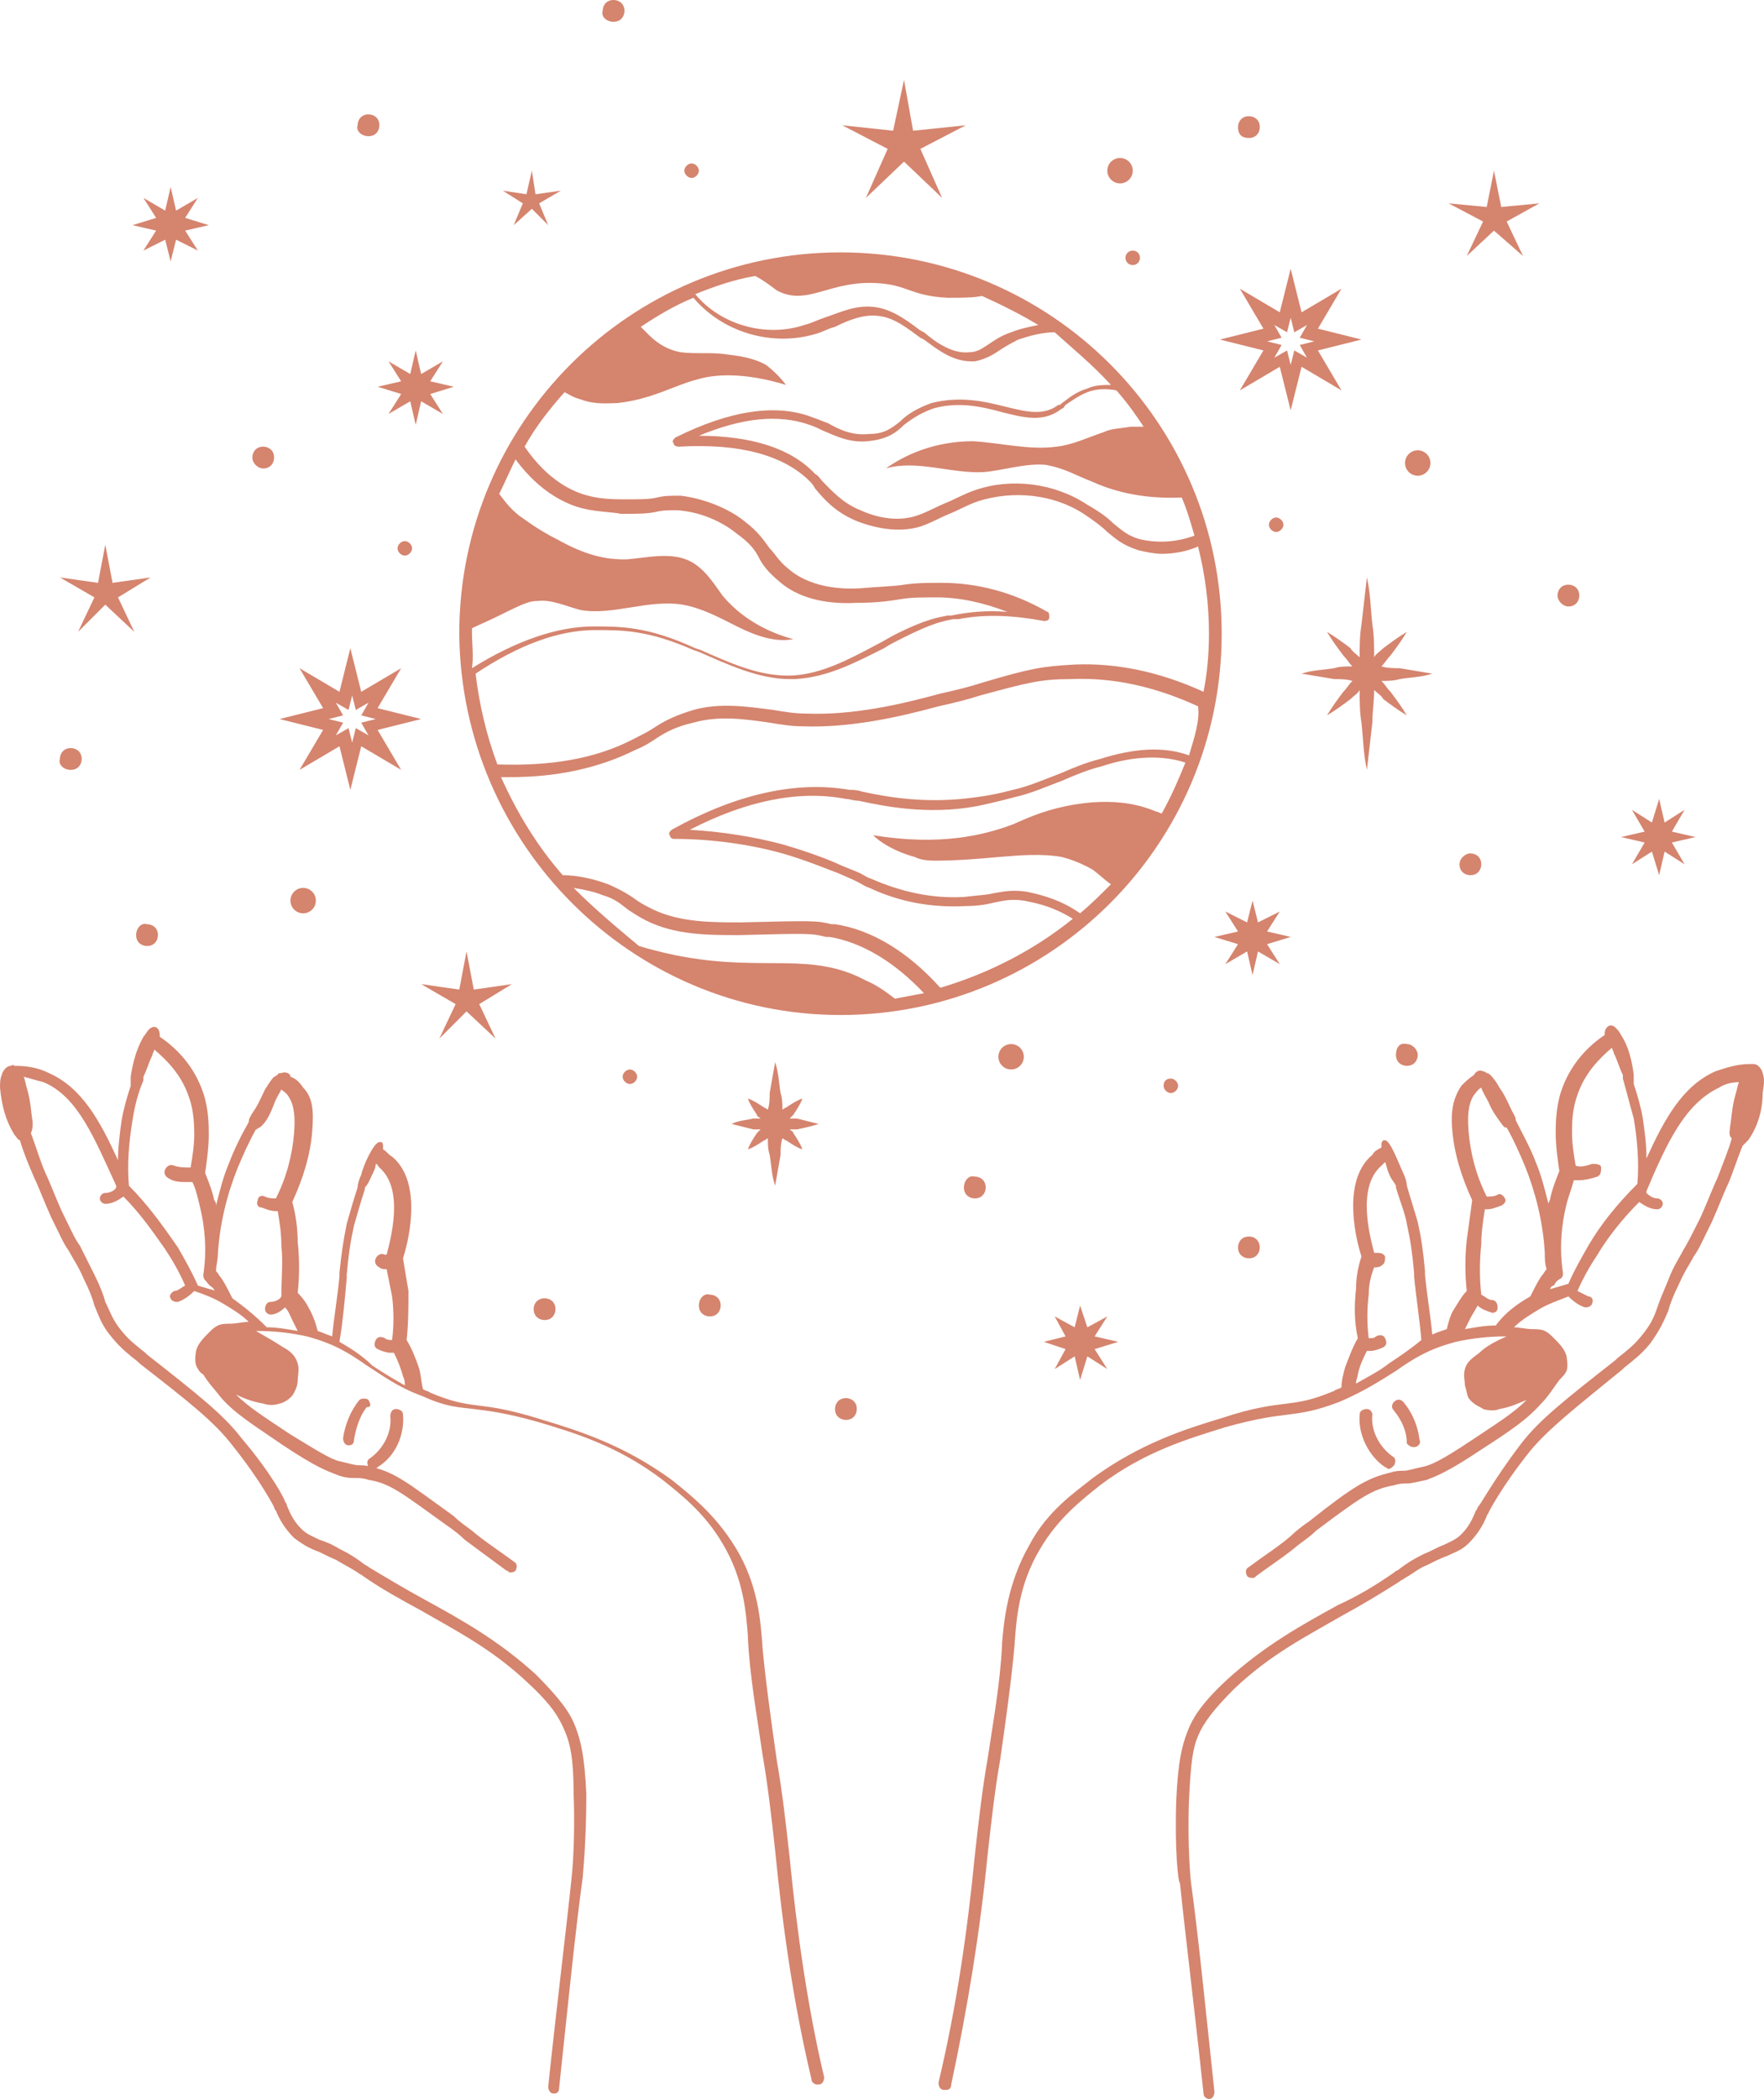 <svg width="195" height="232" viewBox="0 0 195 232" fill="none" xmlns="http://www.w3.org/2000/svg">
<path d="M194.85 118.595C194.85 118.395 194.448 117.592 193.846 117.592C193.646 117.592 193.445 117.592 193.445 117.592C192.04 117.592 190.836 117.993 189.632 118.395C186.02 120 184.013 123.612 182.007 128.027C182.007 126.421 181.806 125.017 181.605 123.612C181.405 122.408 181.003 121.003 180.602 119.799C180.602 119.799 180.602 119.799 180.602 119.599C180.602 119.398 180.602 118.997 180.602 118.796C180.401 117.191 180 115.585 179.197 114.381C178.997 113.98 178.796 113.779 178.595 113.578C177.993 112.976 177.391 113.578 177.391 114.18V114.381C175.585 115.585 173.579 117.592 172.575 120.602C171.973 122.408 171.973 124.415 171.973 125.217C171.973 126.622 172.174 128.027 172.375 129.431C171.973 130.435 171.572 131.438 171.371 132.441C171.371 132.642 171.171 132.843 171.171 133.043C170.769 131.438 170.368 129.833 169.766 128.428C169.164 126.823 168.361 125.418 167.559 123.813C167.559 123.411 167.358 123.211 167.157 122.809C166.756 122.007 166.355 121.003 165.753 120.201C165.552 119.799 165.151 119.197 164.749 118.796C164.749 118.796 164.548 118.595 164.348 118.595C164.147 118.395 163.947 118.395 163.947 118.395C163.545 118.194 163.144 118.395 162.943 118.796C162.341 119.197 161.94 119.599 161.538 120C160.736 121.204 160.334 122.609 160.535 124.816C160.736 127.425 161.538 130.033 162.742 132.642C162.542 134.047 162.341 135.652 162.14 137.057C161.94 138.863 161.94 140.869 162.14 142.675C161.538 143.277 161.137 144.08 160.736 144.682C160.334 145.284 160.134 146.087 159.933 146.89C159.331 147.09 158.729 147.291 158.328 147.492C158.127 145.284 157.726 143.077 157.525 140.869V140.468C157.324 138.261 157.124 136.856 156.722 135.05C156.321 133.645 155.92 132.441 155.518 131.037C155.518 130.635 155.318 130.033 155.117 129.632C154.716 128.829 153.712 126.02 153.11 126.02C152.91 126.02 152.91 126.02 152.91 126.02C152.709 126.221 152.709 126.421 152.709 126.421C152.709 126.622 152.709 126.622 152.709 126.823C152.308 127.023 151.906 127.224 151.706 127.625C148.094 130.635 150.1 137.659 150.502 138.863C150.1 140.067 149.9 141.271 149.9 142.475C149.699 144.281 149.699 146.087 150.1 147.893C149.498 148.896 149.097 150.1 148.696 151.104C148.495 151.906 148.294 152.508 148.294 153.311C148.094 153.512 147.692 153.512 147.492 153.712C145.084 154.716 143.88 154.916 142.274 155.117C140.669 155.318 138.662 155.518 135.05 156.722C131.037 157.926 126.02 159.532 120.803 163.344C118.796 164.95 115.786 166.956 113.779 170.769C111.371 174.983 110.97 179.197 110.769 181.605V181.806C110.569 186.02 109.766 190.435 109.164 194.448C108.562 197.859 108.161 201.471 107.759 205.083C106.957 213.311 105.753 221.739 103.746 230.167C103.746 230.568 103.946 230.97 104.348 230.97C104.348 230.97 104.348 230.97 104.549 230.97C104.95 230.97 105.15 230.769 105.15 230.368C106.957 221.94 108.361 213.311 109.164 205.083C109.565 201.471 109.967 197.859 110.569 194.448C111.171 190.234 111.773 186.02 112.174 181.605V181.405C112.375 178.997 112.575 175.184 114.983 171.17C116.99 167.759 119.599 165.752 121.605 164.147C126.622 160.334 131.639 158.93 135.452 157.726C139.064 156.722 140.87 156.522 142.475 156.321C144.08 156.12 145.485 155.92 148.094 154.916C150.903 153.712 152.709 152.508 154.314 151.505C156.321 150.1 157.926 149.097 160.936 148.294C162.743 147.893 164.548 147.692 166.555 147.692C165.151 148.294 164.147 148.896 163.545 149.498C162.742 150.1 162.14 150.502 161.94 151.304C161.739 151.906 161.94 152.709 161.94 153.11C162.14 153.712 162.14 154.114 162.341 154.515C162.943 155.318 163.746 155.518 163.947 155.719C164.549 155.92 165.351 155.92 165.753 155.719C166.957 155.518 167.759 155.117 168.763 154.716C167.358 156.12 165.753 157.124 162.742 159.13C159.13 161.538 158.127 161.94 157.124 162.14C156.12 162.341 155.719 162.542 155.117 162.542C154.716 162.542 154.314 162.542 153.712 162.742C151.104 163.344 149.498 164.348 144.682 168.16C144.08 168.562 143.278 169.164 142.676 169.766C141.271 170.97 139.666 171.973 138.06 173.177C137.659 173.378 137.659 173.779 137.86 174.18C138.06 174.381 138.261 174.381 138.462 174.381C138.662 174.381 138.662 174.381 138.863 174.18C140.468 172.976 142.074 171.973 143.478 170.769C144.281 170.167 144.883 169.766 145.485 169.164C150.301 165.552 151.706 164.548 154.114 164.147C154.716 163.946 155.117 163.946 155.518 163.946C156.12 163.946 156.722 163.746 157.726 163.545C158.729 163.144 159.933 162.742 163.545 160.334C166.957 158.127 168.763 156.923 170.368 155.117C171.171 154.314 171.773 153.311 172.375 152.508C172.776 152.107 172.977 151.906 173.177 151.505C173.378 150.903 173.177 150.1 173.177 149.9C172.977 149.097 172.375 148.495 171.773 147.893C171.371 147.492 171.171 147.291 170.769 147.09C170.368 146.889 169.766 146.89 169.365 146.89C168.763 146.89 167.96 146.689 167.358 146.689C168.161 145.886 169.164 145.284 170.167 144.682C171.171 144.08 172.375 143.679 173.378 143.277C173.98 143.879 174.582 144.281 175.184 144.481H175.385C175.585 144.481 175.987 144.281 175.987 144.08C176.187 143.679 175.987 143.277 175.585 143.277C175.184 143.077 174.783 142.876 174.381 142.675C174.983 141.271 175.786 139.866 176.589 138.662C177.793 136.655 179.398 134.649 181.204 132.843C181.806 133.244 182.408 133.645 183.211 133.645C183.612 133.645 183.813 133.244 183.813 133.043C183.813 132.642 183.411 132.441 183.211 132.441C182.809 132.441 182.408 132.241 182.007 131.839V131.639C184.214 126.421 186.221 122.007 190.033 120.201C190.635 119.799 191.438 119.599 192.241 119.599C192.04 120 192.04 120.401 191.839 121.003C191.438 122.408 191.438 123.411 191.237 124.615C191.237 125.017 191.037 125.418 191.438 125.819C191.037 127.224 190.435 128.629 189.833 130.234C189.431 131.037 188.829 132.642 188.027 134.448C187.023 136.455 186.622 137.257 186.02 138.261C185.619 139.063 185.017 139.866 184.415 141.471C183.813 142.876 183.411 143.879 183.211 144.481C182.809 145.686 182.408 146.488 181.405 147.692C180.602 148.696 179.799 149.298 178.796 150.1L178.595 150.301C172.977 154.716 170.167 156.923 168.161 159.532C164.95 163.746 163.545 166.555 163.344 166.555C163.344 166.756 163.144 166.956 163.144 166.956C162.742 167.96 162.341 168.762 161.538 169.565C160.936 170.167 160.334 170.368 159.532 170.769C158.93 170.97 158.328 171.371 157.324 171.772C156.12 172.374 155.518 172.776 154.716 173.378C154.515 173.578 154.314 173.578 154.114 173.779C152.107 175.184 150.1 176.388 147.893 177.391C143.88 179.599 139.866 181.806 135.652 185.619C132.843 188.227 131.839 189.833 131.237 191.438C130.635 193.043 130.234 194.649 130.033 198.863C129.833 204.281 130.234 208.094 130.435 208.094C131.037 213.913 132.04 221.94 133.043 231.371C133.043 231.772 133.445 231.973 133.646 231.973C134.047 231.973 134.247 231.572 134.247 231.17C133.244 221.739 132.441 213.712 131.639 207.893C131.639 207.893 131.237 204.08 131.438 198.863C131.639 194.849 131.839 193.244 132.441 191.839C133.043 190.435 134.047 189.03 136.455 186.622C140.468 182.809 144.482 180.803 148.294 178.595C150.502 177.391 152.508 176.187 154.716 174.782C154.916 174.582 155.117 174.582 155.318 174.381C156.12 173.98 156.722 173.378 157.726 172.976C158.528 172.575 159.331 172.174 159.933 171.973C160.736 171.572 161.538 171.371 162.341 170.568C163.344 169.565 163.946 168.562 164.348 167.558C164.348 167.358 164.548 167.358 164.548 167.157C164.548 167.157 165.953 164.348 169.164 160.334C171.171 157.926 173.98 155.719 179.398 151.304L179.599 151.104C180.602 150.301 181.405 149.699 182.408 148.495C183.411 147.09 183.813 146.288 184.415 144.883C184.615 144.08 185.017 143.077 185.619 141.873C186.221 140.468 186.823 139.665 187.224 138.863C187.826 138.06 188.227 137.057 189.231 135.05C190.033 133.244 190.635 131.639 191.037 130.836C191.639 129.431 192.04 128.027 192.642 126.622C192.843 126.421 193.043 126.221 193.244 126.02C194.247 124.615 194.85 122.809 194.85 120.803C195.05 119.599 195.05 119.197 194.85 118.595ZM162.542 145.685C162.742 145.284 163.144 144.682 163.344 144.281C163.746 144.682 164.348 144.883 164.95 145.083C165.351 145.083 165.552 144.883 165.552 144.481C165.552 144.08 165.351 143.679 164.95 143.679C164.549 143.679 164.147 143.277 163.746 143.077C163.545 141.271 163.545 139.465 163.746 137.458C163.746 136.254 163.946 134.849 164.147 133.645H164.348C164.95 133.645 165.351 133.445 165.953 133.244C166.355 133.043 166.555 132.642 166.355 132.441C166.154 132.04 165.753 131.839 165.552 132.04C165.151 132.241 164.749 132.241 164.348 132.241C163.144 129.833 162.542 127.425 162.341 125.017C162.14 122.609 162.542 121.605 162.943 121.003C163.144 120.803 163.344 120.401 163.746 120.201C163.947 120.803 164.348 121.405 164.548 121.806C164.95 122.809 165.552 123.612 166.154 124.415C166.354 124.615 166.355 124.615 166.555 124.615C167.358 126.02 167.96 127.425 168.562 128.829C169.766 131.839 170.569 135.05 170.769 138.461C170.769 139.063 170.769 139.665 170.97 140.267C170.769 140.468 170.569 140.869 170.368 141.07C169.967 141.672 169.565 142.475 169.164 143.277C167.759 144.08 166.355 145.083 165.351 146.488C164.147 146.488 163.144 146.689 161.94 146.89C162.14 146.488 162.341 146.087 162.542 145.685ZM153.512 150.702C152.508 151.505 151.304 152.107 149.9 152.91C149.9 152.508 150.1 152.107 150.1 151.906C150.301 150.903 150.702 150.1 151.104 149.298C151.304 149.298 151.304 149.298 151.505 149.298C151.906 149.298 152.508 149.097 152.91 148.896C153.311 148.696 153.311 148.294 153.11 147.893C152.91 147.492 152.508 147.492 152.107 147.692C151.906 147.893 151.706 147.893 151.304 147.893C151.104 146.288 151.104 144.682 151.304 143.077C151.304 142.073 151.505 141.07 151.906 140.067C152.107 140.067 152.508 140.067 152.709 139.866C153.11 139.665 153.11 139.264 153.11 138.863C152.91 138.461 152.508 138.461 152.107 138.461H151.906C151.505 136.856 149.9 131.237 152.709 128.829C152.91 128.629 152.91 128.629 153.11 128.428C153.311 128.829 153.311 129.231 153.512 129.632C153.712 130.234 154.114 130.635 154.314 131.037V131.237C154.716 132.642 155.318 134.047 155.518 135.251C155.92 137.057 156.12 138.461 156.321 140.669V141.07C156.522 143.277 156.923 145.685 157.124 148.094C155.92 149.097 154.716 149.9 153.512 150.702ZM175.585 137.659C174.783 139.063 173.98 140.468 173.378 141.873C172.776 142.073 171.973 142.274 171.371 142.475C171.371 142.274 171.572 142.073 171.773 142.073C171.973 141.672 172.174 141.471 172.575 141.271C172.776 141.07 172.776 140.869 172.776 140.669C172.375 138.06 172.575 135.451 173.177 133.043C173.378 132.241 173.779 131.237 173.98 130.435C174.181 130.435 174.381 130.435 174.582 130.435C175.184 130.435 175.987 130.234 176.589 130.033C176.99 129.833 176.99 129.431 176.99 129.03C176.99 128.629 176.388 128.629 175.987 128.629C175.385 128.829 174.783 129.03 174.181 128.829C173.98 127.625 173.779 126.421 173.779 125.217C173.779 124.214 173.779 122.609 174.381 121.003C175.184 118.595 176.789 116.99 178.194 115.786C178.194 115.986 178.395 116.187 178.395 116.388C178.796 117.191 178.997 117.993 179.398 118.796C179.398 118.997 179.398 119.197 179.398 119.197C179.799 120.602 180.201 122.207 180.602 123.612C181.003 126.02 181.204 128.428 181.003 130.836C178.796 133.043 176.99 135.251 175.585 137.659Z" fill="#D5846E"/>
<path d="M151.104 155.719C150.702 155.719 150.301 155.92 150.301 156.321C150.1 158.529 151.304 160.937 153.11 162.141C153.311 162.141 153.311 162.341 153.512 162.341C153.712 162.341 153.913 162.141 154.114 161.94C154.314 161.539 154.314 161.137 153.913 160.937C152.508 159.933 151.505 158.127 151.706 156.321C151.706 156.121 151.505 155.719 151.104 155.719Z" fill="#D5846E"/>
<path d="M156.321 159.933C156.722 159.933 157.124 159.532 156.923 159.13C156.722 157.525 156.12 156.12 155.117 154.916C154.916 154.716 154.515 154.515 154.114 154.916C153.913 155.117 153.712 155.518 154.114 155.92C154.916 156.923 155.518 158.127 155.518 159.532C155.719 159.732 155.92 159.933 156.321 159.933Z" fill="#D5846E"/>
<path d="M87.291 205.285C86.89 201.673 86.488 198.061 85.886 194.649C85.284 190.435 84.682 186.221 84.281 182.007V181.806C84.08 179.398 83.88 175.184 81.271 170.97C79.064 167.358 76.254 165.151 74.248 163.545C69.03 159.733 64.013 158.127 60 156.923C56.187 155.719 54.381 155.519 52.776 155.318C51.17 155.117 49.967 154.917 47.559 153.913C47.358 153.713 46.956 153.713 46.756 153.512C46.555 152.709 46.555 152.107 46.355 151.305C45.953 150.101 45.552 149.097 44.95 148.094C45.151 146.288 45.151 144.482 45.151 142.676C44.95 141.472 44.749 140.268 44.548 139.064C44.95 137.86 46.956 130.836 43.344 127.826C42.943 127.626 42.742 127.224 42.341 127.024C42.341 126.823 42.341 126.823 42.341 126.622C42.341 126.622 42.341 126.221 42.141 126.221H41.94C41.338 126.221 40.134 128.83 39.933 129.833C39.732 130.234 39.532 130.836 39.532 131.238C39.13 132.442 38.729 133.846 38.328 135.251C37.926 137.258 37.726 138.663 37.525 140.669V141.071C37.324 143.278 36.923 145.485 36.722 147.693C36.12 147.492 35.719 147.291 35.117 147.091C34.916 146.288 34.716 145.686 34.314 144.883C33.913 144.081 33.512 143.479 32.91 142.877C33.11 141.071 33.11 139.064 32.91 137.258C32.91 135.853 32.709 134.248 32.308 132.843C33.512 130.234 34.314 127.626 34.515 125.017C34.716 122.609 34.515 121.204 33.512 120.201C33.11 119.599 32.709 119.198 32.107 118.997C32.107 118.596 31.505 118.395 31.104 118.596C30.903 118.596 30.702 118.596 30.702 118.796C30.502 118.796 30.502 118.997 30.301 118.997C29.9 119.398 29.699 119.8 29.298 120.402C28.896 121.204 28.495 122.208 27.893 123.01C27.692 123.412 27.492 123.612 27.492 124.014C26.689 125.418 25.886 127.024 25.284 128.629C24.682 130.034 24.281 131.639 23.88 133.244C23.88 133.044 23.88 132.843 23.679 132.642C23.478 131.639 23.077 130.636 22.676 129.632C22.876 128.228 23.077 126.823 23.077 125.418C23.077 124.415 23.077 122.609 22.475 120.803C21.472 117.793 19.465 115.786 17.659 114.582V114.382C17.659 113.579 17.057 113.178 16.455 113.78C16.254 113.98 16.053 114.382 15.853 114.582C15.05 115.987 14.649 117.592 14.448 118.997C14.448 119.198 14.448 119.599 14.448 119.8C14.448 119.8 14.448 119.8 14.448 120C14.047 121.204 13.646 122.609 13.445 123.813C13.244 125.218 13.043 126.823 13.043 128.228C11.037 123.813 9.03 120.201 5.418 118.596C4.214 117.994 3.01 117.793 1.605 117.793C1.605 117.793 1.405 117.592 1.204 117.793C0.602 117.793 0.201 118.596 0.201 118.796C1.22449e-05 119.198 0 119.8 0 120.201C0.201 122.208 0.602 123.813 1.605 125.418C1.806 125.619 2.007 126.02 2.207 126.02C2.609 127.425 3.211 128.83 3.813 130.234C4.214 131.037 4.816 132.642 5.619 134.448C6.622 136.455 7.023 137.459 7.625 138.261C8.027 139.064 8.629 139.867 9.231 141.271C9.833 142.475 10.234 143.479 10.435 144.281C11.037 145.686 11.238 146.489 12.441 147.893C13.445 149.097 14.248 149.699 15.251 150.502L15.451 150.703C20.87 154.917 23.679 157.124 25.686 159.733C28.896 163.746 30.301 166.556 30.301 166.556C30.301 166.756 30.502 166.957 30.502 166.957C30.903 167.96 31.505 168.964 32.508 169.967C33.311 170.569 33.913 170.97 34.916 171.372C35.518 171.572 36.12 171.974 37.124 172.375C38.127 172.977 38.93 173.378 39.532 173.78C39.733 173.98 39.933 173.98 40.134 174.181C42.141 175.586 44.348 176.79 46.555 177.994C50.368 180.201 54.381 182.208 58.395 186.02C61.003 188.428 61.806 189.833 62.408 191.238C63.01 192.642 63.411 194.248 63.411 198.261C63.612 203.679 63.211 207.291 63.211 207.291C62.609 213.111 61.605 221.137 60.602 230.569C60.602 230.97 60.803 231.372 61.204 231.372C61.605 231.372 61.806 231.171 61.806 230.77C62.809 221.338 63.612 213.311 64.415 207.492C64.415 207.291 64.816 203.679 64.816 198.261C64.615 194.047 64.214 192.442 63.612 190.836C63.01 189.231 61.806 187.626 59.197 185.017C54.983 181.204 50.97 178.997 46.956 176.79C44.749 175.586 42.742 174.382 40.736 173.178C40.535 172.977 40.334 172.977 40.134 172.776C39.331 172.174 38.729 171.773 37.525 171.171C36.522 170.569 35.92 170.368 35.318 170.168C34.515 169.766 33.913 169.566 33.311 168.964C32.508 168.161 32.107 167.358 31.706 166.355C31.706 166.154 31.505 165.954 31.505 165.954C31.505 165.753 30.1 162.943 26.689 158.93C24.682 156.321 21.873 154.114 16.254 149.699L16.053 149.499C15.05 148.696 14.248 148.094 13.445 147.091C12.441 145.887 12.241 145.084 11.639 143.88C11.438 143.077 11.037 142.074 10.435 140.87C9.632 139.265 9.231 138.462 8.829 137.659C8.227 136.857 7.826 135.853 6.823 133.846C6.02 132.04 5.418 130.435 5.017 129.632C4.415 128.228 4.013 126.823 3.411 125.218C3.612 124.816 3.612 124.415 3.612 124.014C3.411 122.81 3.411 121.806 3.01 120.402C2.809 119.8 2.809 119.398 2.609 118.997C3.411 119.198 4.013 119.398 4.816 119.599C8.629 121.204 10.435 125.82 12.843 131.037V131.238C12.642 131.639 12.04 131.84 11.639 131.84C11.237 131.84 11.037 132.241 11.037 132.442C11.037 132.843 11.438 133.044 11.639 133.044C12.441 133.044 13.043 132.642 13.646 132.241C15.451 134.047 16.856 136.054 18.261 138.061C19.064 139.265 19.866 140.669 20.468 142.074C20.067 142.275 19.666 142.676 19.264 142.676C18.863 142.877 18.662 143.278 18.863 143.479C18.863 143.679 19.264 143.88 19.465 143.88H19.666C20.267 143.679 20.87 143.278 21.472 142.676C22.676 143.077 23.679 143.479 24.682 144.081C25.686 144.683 26.689 145.285 27.492 146.087C26.89 146.087 26.087 146.288 25.485 146.288C25.084 146.288 24.482 146.288 24.08 146.489C23.679 146.689 23.478 146.89 23.077 147.291C22.475 147.893 21.873 148.495 21.672 149.298C21.672 149.499 21.471 150.101 21.672 150.903C21.873 151.305 22.074 151.706 22.475 151.907C23.077 152.91 23.88 153.713 24.482 154.515C26.087 156.321 28.094 157.525 31.304 159.733C34.916 162.141 36.12 162.542 37.124 162.943C38.127 163.345 38.729 163.345 39.331 163.345C39.733 163.345 40.134 163.345 40.736 163.545C43.144 163.947 44.348 164.95 49.365 168.562C49.967 168.964 50.769 169.566 51.371 170.168C52.977 171.372 54.381 172.375 55.987 173.579C56.187 173.579 56.187 173.78 56.388 173.78C56.589 173.78 56.789 173.78 56.99 173.579C57.191 173.178 57.191 172.776 56.789 172.576C55.184 171.372 53.579 170.368 52.174 169.164C51.371 168.562 50.769 168.161 50.167 167.559C45.151 163.947 43.746 162.743 41.137 162.141C40.535 161.94 40.134 161.94 39.732 161.94C39.13 161.94 38.729 161.739 37.726 161.539C36.722 161.338 35.719 160.736 32.107 158.529C29.097 156.522 27.492 155.519 26.087 154.114C26.89 154.515 27.893 154.917 29.097 155.117C29.699 155.318 30.301 155.318 30.903 155.117C31.104 155.117 32.107 154.716 32.508 153.913C32.709 153.512 32.91 153.111 32.91 152.509C32.91 152.107 33.11 151.305 32.91 150.703C32.709 149.9 32.107 149.298 31.304 148.897C30.702 148.495 29.699 147.893 28.294 147.091C30.301 147.091 32.107 147.291 33.913 147.693C36.923 148.495 38.529 149.499 40.535 150.903C42.141 151.907 43.947 153.311 46.756 154.315C49.364 155.519 50.769 155.519 52.375 155.719C53.98 155.92 55.786 156.121 59.398 157.124C63.411 158.328 68.227 159.733 73.244 163.545C75.251 165.151 77.859 167.158 79.866 170.569C82.274 174.582 82.475 178.395 82.676 180.803V181.004C82.876 185.218 83.679 189.632 84.281 193.846C84.883 197.258 85.284 200.87 85.686 204.482C86.488 212.709 87.692 221.338 89.699 229.766C89.699 230.168 90.1 230.368 90.301 230.368C90.301 230.368 90.301 230.368 90.502 230.368C90.903 230.368 91.104 229.967 91.104 229.566C89.298 221.94 88.094 213.512 87.291 205.285ZM26.288 129.03C26.89 127.626 27.492 126.221 28.294 124.816C28.495 124.816 28.495 124.616 28.696 124.616C29.498 124.014 29.9 123.01 30.301 122.007C30.502 121.405 30.903 120.803 31.104 120.402C31.304 120.602 31.706 120.803 31.906 121.204C32.308 121.806 32.709 122.81 32.508 125.218C32.308 127.626 31.706 130.034 30.502 132.442C30.1 132.442 29.699 132.442 29.298 132.241C28.896 132.04 28.495 132.241 28.495 132.642C28.294 133.044 28.495 133.445 28.896 133.445C29.498 133.646 29.9 133.846 30.502 133.846H30.702C30.903 135.051 31.104 136.255 31.104 137.659C31.304 139.465 31.104 141.271 31.104 143.278C30.903 143.679 30.301 143.88 29.9 143.88C29.498 143.88 29.298 144.281 29.298 144.683C29.298 145.084 29.699 145.285 29.9 145.285C30.502 145.285 31.104 144.883 31.505 144.482C31.906 144.883 32.107 145.485 32.308 145.887C32.508 146.288 32.709 146.689 32.91 147.091C31.706 146.89 30.702 146.689 29.498 146.689C28.294 145.485 27.09 144.482 25.686 143.479C25.284 142.676 24.883 141.873 24.482 141.271C24.281 141.071 24.08 140.669 23.88 140.469C23.88 139.867 24.08 139.265 24.08 138.663C24.281 135.251 25.084 132.04 26.288 129.03ZM14.248 131.037C14.047 128.629 14.248 126.221 14.649 123.813C14.85 122.408 15.251 120.803 15.853 119.398C15.853 119.198 15.853 118.997 15.853 118.997C16.254 118.194 16.455 117.392 16.856 116.589C16.856 116.388 17.057 116.188 17.057 115.987C18.462 117.191 20.067 118.796 20.87 121.204C21.472 122.81 21.472 124.616 21.472 125.418C21.472 126.622 21.271 127.826 21.07 129.03C20.468 129.03 19.866 129.03 19.264 128.83C18.863 128.629 18.462 128.83 18.261 129.231C18.06 129.632 18.261 130.034 18.662 130.234C19.264 130.636 20.067 130.636 20.669 130.636C20.869 130.636 21.07 130.636 21.271 130.636C21.672 131.438 21.873 132.442 22.074 133.244C22.676 135.653 22.876 138.261 22.475 140.87C22.475 141.071 22.475 141.271 22.676 141.472C22.876 141.673 23.077 142.074 23.478 142.275C23.679 142.475 23.679 142.676 23.88 142.676C23.278 142.475 22.475 142.275 21.873 142.074C21.271 140.669 20.468 139.265 19.666 137.86C17.86 135.251 16.254 133.044 14.248 131.037ZM37.525 148.295C37.926 145.887 38.127 143.479 38.328 141.271V140.87C38.528 138.663 38.729 137.258 39.13 135.452C39.532 134.047 39.933 132.642 40.334 131.438V131.238C40.736 130.836 40.937 130.234 41.137 129.833C41.338 129.432 41.538 129.03 41.538 128.629C41.739 128.629 41.739 128.83 41.94 129.03C44.749 131.438 43.144 137.057 42.742 138.663H42.542C42.141 138.462 41.739 138.663 41.538 139.064C41.338 139.465 41.538 139.867 41.94 140.067C42.141 140.268 42.542 140.268 42.742 140.268C42.943 141.271 43.144 142.275 43.344 143.278C43.545 144.883 43.545 146.489 43.344 148.094C43.144 148.094 42.742 148.094 42.542 147.893C42.141 147.693 41.739 147.693 41.538 148.094C41.338 148.495 41.338 148.897 41.739 149.097C42.14 149.298 42.742 149.499 43.144 149.499C43.344 149.499 43.344 149.499 43.545 149.499C43.947 150.301 44.348 151.305 44.548 152.107C44.749 152.509 44.749 152.709 44.749 153.111C43.344 152.308 42.341 151.706 41.137 150.903C40.134 149.9 38.93 149.097 37.525 148.295Z" fill="#D5846E"/>
<path d="M41.338 162.341C41.538 162.341 41.538 162.341 41.739 162.141C43.746 160.937 44.749 158.529 44.548 156.321C44.548 155.92 44.147 155.719 43.746 155.719C43.344 155.719 43.144 156.121 43.144 156.522C43.344 158.328 42.341 160.134 40.937 161.137C40.535 161.338 40.535 161.739 40.736 162.141C40.936 162.141 41.137 162.341 41.338 162.341Z" fill="#D5846E"/>
<path d="M40.736 154.715C40.535 154.515 39.933 154.515 39.732 154.715C38.729 155.919 38.127 157.525 37.926 158.93C37.926 159.331 38.127 159.732 38.528 159.732C38.93 159.732 39.13 159.531 39.13 159.13C39.331 157.926 39.732 156.521 40.535 155.518C41.137 155.518 40.936 155.117 40.736 154.715Z" fill="#D5846E"/>
<path d="M150.301 72.642C149.9 72.241 149.498 72.04 149.298 71.639C148.495 71.037 147.692 70.435 146.689 69.833C147.291 70.836 147.893 71.639 148.495 72.441C148.896 72.843 149.097 73.244 149.498 73.645C148.896 73.645 148.094 73.645 147.492 73.846C146.288 74.047 145.084 74.047 143.88 74.448C145.084 74.649 146.288 74.849 147.492 75.05C148.094 75.05 148.896 75.05 149.498 75.251C149.097 75.652 148.896 76.053 148.495 76.455C147.893 77.257 147.291 78.06 146.689 79.063C147.692 78.461 148.495 77.859 149.298 77.257C149.699 76.856 150.1 76.655 150.301 76.254C150.301 77.458 150.301 78.662 150.502 79.866C150.702 81.672 150.702 83.277 151.104 85.083C151.304 83.277 151.505 81.672 151.706 79.866C151.706 78.662 151.906 77.458 151.906 76.254C152.308 76.655 152.709 76.856 152.91 77.257C153.712 77.859 154.515 78.461 155.518 79.063C154.916 78.06 154.314 77.257 153.712 76.455C153.311 76.053 153.11 75.652 152.709 75.251C153.311 75.251 154.114 75.251 154.716 75.05C155.92 74.849 157.124 74.849 158.328 74.448C157.124 74.247 155.92 74.047 154.716 73.846C154.114 73.846 153.311 73.846 152.709 73.645C153.11 73.244 153.311 72.843 153.712 72.441C154.314 71.639 154.916 70.836 155.518 69.833C154.515 70.435 153.712 71.037 152.91 71.639C152.508 72.04 152.107 72.241 151.906 72.642C151.906 71.438 151.906 70.234 151.706 69.03C151.505 67.224 151.505 65.618 151.104 63.812C150.903 65.618 150.702 67.224 150.502 69.03C150.301 70.234 150.301 71.438 150.301 72.642Z" fill="#D5846E"/>
<path d="M90.502 124.214C89.699 124.013 88.896 123.812 88.094 123.612C87.893 123.612 87.492 123.612 87.291 123.612C87.492 123.411 87.492 123.411 87.692 123.21C88.094 122.608 88.495 122.006 88.696 121.404C88.094 121.605 87.492 122.006 86.89 122.408C86.689 122.408 86.689 122.608 86.488 122.608C86.488 122.006 86.488 121.404 86.288 120.802C86.087 119.598 86.087 118.595 85.686 117.391C85.485 118.595 85.284 119.598 85.084 120.802C85.084 121.404 85.084 122.006 84.883 122.608C84.682 122.608 84.682 122.408 84.482 122.408C83.88 122.006 83.278 121.605 82.676 121.404C82.876 122.006 83.278 122.608 83.679 123.21C83.679 123.411 83.88 123.411 84.08 123.612C83.88 123.612 83.478 123.612 83.278 123.612C82.475 123.812 81.672 123.813 80.87 124.214C81.672 124.415 82.475 124.615 83.278 124.816C83.478 124.816 83.88 124.816 84.08 124.816C83.88 125.017 83.88 125.017 83.679 125.217C83.278 125.819 82.876 126.421 82.676 127.023C83.278 126.823 83.88 126.421 84.482 126.02C84.682 126.02 84.682 125.819 84.883 125.819C84.883 126.421 84.883 127.023 85.084 127.625C85.284 128.829 85.284 129.833 85.686 131.037C85.886 129.833 86.087 128.829 86.288 127.625C86.288 127.023 86.288 126.421 86.488 125.819C86.689 125.819 86.689 126.02 86.89 126.02C87.492 126.421 88.094 126.823 88.696 127.023C88.495 126.421 88.094 125.819 87.692 125.217C87.692 125.017 87.492 125.017 87.291 124.816C87.492 124.816 87.893 124.816 88.094 124.816C89.097 124.615 89.9 124.415 90.502 124.214Z" fill="#D5846E"/>
<path d="M50.368 110.97L48.562 114.783L51.572 111.772L54.783 114.783L52.977 110.97L56.589 108.762L52.375 109.364L51.572 105.15L50.769 109.364L46.555 108.762L50.368 110.97Z" fill="#D5846E"/>
<path d="M56.789 24.883L58.796 23.077L60.602 24.883L59.599 22.475L62.007 21.07L59.197 21.471L58.796 18.863L58.194 21.471L55.585 21.07L57.793 22.475L56.789 24.883Z" fill="#D5846E"/>
<path d="M95.719 21.873L99.933 17.859L104.147 21.873L101.739 16.455L106.756 13.846L100.936 14.448L99.933 8.829L98.729 14.448L93.11 13.846L98.127 16.455L95.719 21.873Z" fill="#D5846E"/>
<path d="M41.739 42.742L44.348 43.545L42.943 45.752L45.351 44.347L45.953 46.956L46.555 44.347L48.963 45.752L47.559 43.545L50.167 42.742L47.559 42.14L48.963 39.932L46.555 41.337L45.953 38.728L45.351 41.337L42.943 39.932L44.348 42.14L41.739 42.742Z" fill="#D5846E"/>
<path d="M140.067 102.943L141.472 100.736L139.064 101.94L138.462 99.532L137.86 101.94L135.452 100.736L136.856 102.943L134.247 103.545L136.856 104.348L135.452 106.555L137.86 105.15L138.462 107.759L139.064 105.15L141.472 106.555L140.067 104.348L142.676 103.545L140.067 102.943Z" fill="#D5846E"/>
<path d="M35.719 80.669L33.11 85.084L37.525 82.475L38.729 87.291L39.933 82.475L44.348 85.084L41.739 80.669L46.555 79.465L41.739 78.261L44.348 73.847L39.933 76.455L38.729 71.639L37.525 76.455L33.11 73.847L35.719 78.261L30.903 79.465L35.719 80.669ZM37.124 77.659L38.528 78.462L38.93 76.856L39.331 78.462L40.736 77.659L39.933 79.064L41.538 79.465L39.933 79.867L40.736 81.271L39.331 80.469L38.93 82.074L38.528 80.469L37.124 81.271L37.926 79.867L36.321 79.465L37.926 79.064L37.124 77.659Z" fill="#D5846E"/>
<path d="M137.057 43.144L141.472 40.535L142.676 45.351L143.88 40.535L148.294 43.144L145.686 38.729L150.502 37.525L145.686 36.321L148.294 31.906L143.88 34.515L142.676 29.699L141.472 34.515L137.057 31.906L139.666 36.321L134.85 37.525L139.666 38.729L137.057 43.144ZM140.87 35.919L142.274 36.722L142.676 35.117L143.077 36.722L144.482 35.919L143.679 37.324L145.284 37.725L143.679 38.127L144.482 39.532L143.077 38.729L142.676 40.334L142.274 38.729L140.87 39.532L141.672 38.127L140.067 37.725L141.672 37.324L140.87 35.919Z" fill="#D5846E"/>
<path d="M92.91 112.174C116.187 112.174 135.05 93.311 135.05 70.033C135.05 46.755 116.187 27.893 92.91 27.893C69.632 27.893 50.769 46.755 50.769 70.033C50.97 93.311 69.833 112.174 92.91 112.174ZM131.438 83.478C128.629 82.475 125.418 82.675 121.605 83.879C120 84.281 118.595 84.882 117.191 85.484C115.585 86.087 113.779 86.889 111.973 87.291C111.973 87.291 109.766 87.893 107.96 88.093C102.542 88.896 98.127 88.093 95.318 87.491C94.716 87.291 94.314 87.291 93.913 87.291C88.094 86.287 81.472 87.692 74.248 91.705C74.047 91.906 73.846 92.107 74.047 92.307C74.047 92.508 74.248 92.709 74.448 92.709C78.662 92.709 82.876 93.311 86.488 94.314C89.298 95.117 92.107 96.321 92.709 96.521C94.114 97.123 94.515 97.324 94.916 97.525C95.318 97.725 95.518 97.926 96.12 98.127C99.532 99.732 103.144 100.334 106.756 100.133C108.161 100.133 109.164 99.933 109.967 99.732C110.97 99.531 111.773 99.331 113.177 99.531C113.98 99.732 115.987 99.933 118.595 101.538C114.381 104.949 109.365 107.558 103.946 109.163C100.334 105.15 96.321 102.742 92.308 102.14H91.906C90.301 101.739 89.9 101.739 81.873 101.939C78.662 101.939 75.251 101.939 72.241 100.535C71.438 100.133 71.037 99.933 70.435 99.531C69.632 98.929 68.629 98.327 67.224 97.725C65.619 97.123 63.813 96.722 62.207 96.722C59.398 93.511 57.191 89.899 55.385 85.886C55.786 85.886 56.187 85.886 56.388 85.886C61.605 85.886 66.221 84.882 70.234 82.876C71.237 82.475 71.84 82.073 72.442 81.672C73.645 80.869 74.85 80.267 76.656 79.866C79.465 79.063 82.274 79.465 85.084 79.866C86.288 80.067 87.492 80.267 88.696 80.267C93.913 80.468 99.331 79.264 103.746 78.06C105.552 77.659 107.157 77.257 108.361 76.856C113.579 75.451 114.983 75.05 118.395 75.05C123.01 74.849 127.625 75.852 132.441 78.06C132.642 79.665 132.04 81.471 131.438 83.478ZM63.411 98.127C64.615 98.327 65.619 98.528 66.622 98.929C68.027 99.331 68.629 99.933 69.431 100.535C70.033 100.936 70.635 101.337 71.438 101.739C74.649 103.344 78.261 103.344 81.672 103.344C89.498 103.143 89.699 103.143 91.304 103.545H91.706C95.318 104.147 98.93 106.354 102.14 109.765C101.137 109.966 99.933 110.167 98.93 110.368C98.127 109.766 97.124 108.963 95.719 108.361C89.699 105.15 84.682 107.357 75.652 105.752C74.448 105.551 72.642 105.15 70.635 104.548C68.227 102.541 65.819 100.535 63.411 98.127ZM119.398 100.936C117.391 99.531 115.385 98.929 113.378 98.528C111.773 98.327 110.97 98.528 109.766 98.729C108.963 98.929 108.161 98.929 106.555 99.13C102.943 99.331 99.532 98.528 96.321 97.123C95.719 96.923 95.518 96.722 95.117 96.521C94.716 96.321 94.114 96.12 92.709 95.518C91.906 95.117 89.298 94.113 86.488 93.311C83.478 92.508 79.866 91.906 76.254 91.705C82.475 88.495 88.294 87.291 93.512 88.294C93.913 88.294 94.314 88.495 94.916 88.495C97.726 89.097 102.542 90.1 107.96 89.097C109.967 88.695 112.174 88.093 112.174 88.093C113.98 87.692 115.786 86.889 117.391 86.287C118.796 85.685 120.201 85.083 121.806 84.682C125.418 83.478 128.629 83.478 131.037 84.281C130.234 86.287 129.431 88.093 128.428 89.899C128.227 89.899 128.027 89.699 127.826 89.699C126.823 89.297 123.612 87.893 117.793 89.097C114.983 89.699 113.378 90.501 111.973 91.103C108.763 92.307 103.946 93.511 96.522 92.307C97.324 93.11 98.93 94.113 101.137 94.715C101.538 94.916 102.14 95.117 103.344 95.117C105.753 95.117 108.161 94.916 110.368 94.715C112.776 94.515 115.184 94.314 117.391 94.715C118.194 94.916 119.398 95.317 120.803 96.12C121.605 96.722 122.207 97.324 122.809 97.725C121.605 98.929 120.602 99.933 119.398 100.936ZM126.421 47.157C126.02 47.157 125.619 47.157 125.017 47.157C123.813 47.358 122.809 47.358 122.007 47.759C120.201 48.361 118.595 49.163 116.789 49.364C113.779 49.766 110.769 48.963 107.559 48.762C104.147 48.762 100.736 49.766 97.926 51.772C101.338 50.769 105.151 52.374 108.763 52.173C110.97 51.973 113.378 51.17 115.585 51.371C117.793 51.772 118.997 52.575 120.602 53.177C122.809 54.18 126.02 55.184 130.635 54.983C131.237 56.388 131.639 57.792 132.04 59.197C129.833 60 127.826 60 126.02 59.598C124.615 59.197 124.013 58.595 123.01 57.792C122.408 57.19 121.605 56.588 120.201 55.785C116.589 53.377 111.773 52.776 107.759 54.18C106.555 54.582 105.552 55.184 104.549 55.585C103.545 55.986 102.542 56.588 101.338 56.99C99.532 57.592 97.324 57.391 95.117 56.388C93.11 55.585 91.906 54.18 90.903 53.177C90.702 52.976 90.502 52.575 90.1 52.374C87.492 49.565 83.077 48.16 77.257 48.16C82.074 46.154 86.087 45.752 89.498 46.956C90.1 47.157 90.502 47.358 90.903 47.558C92.308 48.16 93.913 48.963 95.92 48.762C97.926 48.562 98.93 47.959 99.933 46.956C100.736 46.354 101.538 45.752 103.144 45.15C105.953 44.347 108.562 44.949 110.769 45.551C113.177 46.154 115.385 46.755 117.391 45.15C117.592 45.15 117.592 44.949 117.793 44.749C118.395 44.347 119.197 43.745 120.201 43.344C121.204 42.943 122.408 42.943 123.411 43.143C124.816 44.749 125.619 45.953 126.421 47.157ZM122.809 42.541C122.007 42.541 121.003 42.541 120.201 42.943C118.796 43.344 117.993 44.147 117.391 44.548C117.191 44.749 117.191 44.749 116.99 44.749C115.385 45.953 113.579 45.551 111.171 44.949C108.763 44.347 106.154 43.745 102.943 44.548C101.338 45.15 100.334 45.752 99.532 46.555C98.528 47.358 97.726 47.959 96.12 47.959C94.314 48.16 92.91 47.558 91.505 46.755C90.903 46.555 90.502 46.354 89.9 46.154C85.886 44.548 80.669 45.351 74.649 48.361C74.448 48.562 74.248 48.762 74.448 48.963C74.448 49.163 74.649 49.364 75.05 49.364C81.873 48.963 86.689 50.367 89.498 53.177C89.699 53.377 89.9 53.578 90.1 53.98C91.104 55.184 92.308 56.588 94.716 57.592C97.324 58.595 99.733 58.796 101.739 58.194C102.943 57.792 103.946 57.19 104.95 56.789C105.953 56.388 106.957 55.785 108.161 55.384C111.973 54.18 116.388 54.581 119.799 56.789C121.003 57.592 121.806 58.194 122.408 58.796C123.411 59.598 124.013 60.2 125.819 60.802C126.622 61.003 127.625 61.204 128.428 61.204C129.632 61.204 131.037 61.003 132.441 60.401C133.244 63.612 133.645 66.822 133.645 70.033C133.645 72.24 133.445 74.448 133.043 76.454C128.227 74.247 123.411 73.244 118.796 73.444C115.184 73.645 113.98 73.846 108.562 75.451C107.358 75.852 105.752 76.254 103.946 76.655C99.532 77.859 94.314 79.063 89.097 78.862C87.893 78.862 86.689 78.662 85.485 78.461C82.475 78.06 79.465 77.659 76.656 78.461C74.649 79.063 73.445 79.665 72.241 80.468C71.639 80.869 70.836 81.27 70.033 81.672C65.819 83.879 60.803 84.682 54.983 84.481C53.779 81.27 52.977 77.859 52.575 74.448C57.391 71.237 61.806 69.632 65.819 69.632C68.829 69.632 71.639 69.632 76.656 71.839L77.257 72.04C80.468 73.444 83.88 75.05 87.291 75.05C87.492 75.05 87.692 75.05 87.893 75.05C91.505 74.849 94.515 73.244 97.726 71.638C98.328 71.237 99.13 70.836 99.933 70.434C103.144 68.829 104.348 68.628 105.351 68.428C105.552 68.428 105.752 68.428 105.953 68.428C108.963 67.826 112.174 68.026 115.385 68.628C115.585 68.628 115.987 68.628 115.987 68.227C115.987 68.026 115.987 67.625 115.786 67.625C111.973 65.418 107.96 64.414 104.147 64.414C102.542 64.414 101.338 64.414 99.933 64.615C98.729 64.816 97.324 64.816 95.117 65.016C91.706 65.217 88.896 64.414 87.09 62.809C86.087 62.006 85.686 61.204 85.084 60.602C84.482 59.799 83.88 58.796 82.274 57.592C81.07 56.588 78.462 55.184 75.251 54.782C74.047 54.782 73.445 54.782 72.642 54.983C71.84 55.184 70.836 55.184 69.03 55.184C68.227 55.184 66.421 55.184 65.017 54.782C63.411 54.381 60.602 53.177 57.993 49.364C59.197 47.157 60.803 45.15 62.408 43.344C62.809 43.545 63.411 43.946 64.214 44.147C65.819 44.749 67.224 44.548 68.227 44.548C72.04 44.147 74.649 42.541 77.057 41.939C79.064 41.337 82.274 41.137 86.89 42.541C86.288 41.739 85.485 40.936 84.682 40.334C83.278 39.531 81.672 39.331 80.067 39.13C78.462 38.929 76.856 39.13 75.251 38.929C73.043 38.528 71.84 37.123 71.237 36.521C71.037 36.321 71.037 36.321 70.836 36.12C72.642 34.916 74.649 33.712 76.656 32.909C79.866 36.722 85.284 38.327 90.1 36.923C90.903 36.722 91.505 36.321 92.308 36.12C93.913 35.317 95.518 34.715 97.124 34.916C98.93 35.117 100.334 36.321 101.739 37.324L102.14 37.525C103.746 38.729 105.351 39.933 107.358 39.933C107.559 39.933 107.759 39.933 107.759 39.933C108.763 39.732 109.565 39.331 110.167 38.929C110.769 38.528 111.371 38.127 112.575 37.525C113.779 37.123 115.184 36.722 116.589 36.722C118.595 38.528 120.803 40.334 122.809 42.541ZM52.174 70.033C52.174 69.832 52.174 69.632 52.174 69.431C52.977 69.03 53.98 68.628 55.184 68.026C57.993 66.622 58.595 66.421 59.398 66.421C61.003 66.22 62.609 67.023 64.214 67.424C67.826 68.026 71.639 66.22 75.451 66.822C77.659 67.224 79.465 68.227 81.472 69.23C83.478 70.234 85.686 71.036 87.692 70.635C84.682 69.832 81.873 68.227 79.866 65.819C78.863 64.414 77.859 62.809 76.254 62.006C74.248 61.003 71.639 61.605 69.431 61.806C65.418 62.006 62.408 60 60.803 59.197C58.997 58.194 57.993 57.391 57.391 56.99C56.388 56.187 55.786 55.384 55.184 54.581C55.786 53.377 56.388 51.973 56.99 50.769C59.799 54.581 62.809 55.786 64.415 56.187C66.02 56.588 67.826 56.588 68.629 56.789C70.435 56.789 71.438 56.789 72.442 56.588C73.244 56.388 73.846 56.388 74.85 56.388C77.859 56.588 80.268 57.993 81.472 58.996C82.876 60 83.478 60.802 83.88 61.605C84.281 62.408 84.883 63.21 86.087 64.214C88.094 66.02 91.104 66.822 94.716 66.622C96.923 66.622 98.328 66.421 99.532 66.22C100.736 66.02 101.94 66.02 103.545 66.02C106.154 66.02 108.763 66.622 111.371 67.625C109.164 67.424 107.157 67.625 105.15 68.026C104.95 68.026 104.749 68.026 104.749 68.026C103.746 68.227 102.341 68.428 99.13 70.033C98.328 70.434 97.726 70.836 96.923 71.237C93.913 72.842 90.903 74.448 87.692 74.648C84.08 74.849 80.669 73.244 77.458 71.839L76.856 71.638C71.639 69.23 68.629 69.23 65.619 69.23C61.605 69.23 56.99 70.836 52.174 73.846C52.375 72.441 52.174 71.237 52.174 70.033ZM85.886 32.107C89.298 33.913 91.706 30.903 97.124 31.304C100.334 31.505 100.736 32.709 104.749 32.909C106.355 32.909 107.559 32.909 108.562 32.709C110.769 33.712 112.776 34.715 114.783 35.919C113.779 36.12 112.776 36.321 111.773 36.722C110.569 37.123 109.766 37.725 109.164 38.127C108.562 38.528 107.96 38.929 107.157 38.929C105.351 39.13 103.545 37.926 102.14 36.722L101.739 36.521C100.134 35.317 98.528 34.113 96.522 33.913C94.515 33.712 92.91 34.515 91.104 35.117C90.502 35.317 89.699 35.719 88.896 35.919C84.682 37.324 79.665 35.919 76.856 32.508C78.863 31.705 81.07 30.903 83.478 30.501C84.281 30.903 85.084 31.505 85.886 32.107Z" fill="#D5846E"/>
<path d="M111.773 118.194C112.548 118.194 113.177 117.565 113.177 116.789C113.177 116.014 112.548 115.385 111.773 115.385C110.997 115.385 110.368 116.014 110.368 116.789C110.368 117.565 110.997 118.194 111.773 118.194Z" fill="#D5846E"/>
<path d="M156.722 52.575C157.498 52.575 158.127 51.946 158.127 51.17C158.127 50.395 157.498 49.766 156.722 49.766C155.947 49.766 155.318 50.395 155.318 51.17C155.318 51.946 155.947 52.575 156.722 52.575Z" fill="#D5846E"/>
<path d="M33.512 100.936C34.288 100.936 34.916 100.307 34.916 99.532C34.916 98.756 34.288 98.127 33.512 98.127C32.736 98.127 32.107 98.756 32.107 99.532C32.107 100.307 32.736 100.936 33.512 100.936Z" fill="#D5846E"/>
<path d="M123.813 20.268C124.589 20.268 125.217 19.639 125.217 18.863C125.217 18.087 124.589 17.459 123.813 17.459C123.037 17.459 122.408 18.087 122.408 18.863C122.408 19.639 123.037 20.268 123.813 20.268Z" fill="#D5846E"/>
<path d="M128.629 120C128.629 120.401 129.03 120.803 129.431 120.803C129.833 120.803 130.234 120.401 130.234 120C130.234 119.599 129.833 119.197 129.431 119.197C128.829 119.197 128.629 119.599 128.629 120Z" fill="#D5846E"/>
<path d="M68.829 118.997C68.829 119.398 69.231 119.799 69.632 119.799C70.034 119.799 70.435 119.398 70.435 118.997C70.435 118.595 70.034 118.194 69.632 118.194C69.231 118.194 68.829 118.595 68.829 118.997Z" fill="#D5846E"/>
<path d="M141.873 57.993C141.873 57.592 141.472 57.19 141.07 57.19C140.669 57.19 140.268 57.592 140.268 57.993C140.268 58.394 140.669 58.796 141.07 58.796C141.472 58.796 141.873 58.394 141.873 57.993Z" fill="#D5846E"/>
<path d="M43.947 60.602C43.947 61.003 44.348 61.404 44.749 61.404C45.151 61.404 45.552 61.003 45.552 60.602C45.552 60.2 45.151 59.799 44.749 59.799C44.348 59.799 43.947 60.2 43.947 60.602Z" fill="#D5846E"/>
<path d="M125.217 29.297C125.661 29.297 126.02 28.938 126.02 28.495C126.02 28.051 125.661 27.692 125.217 27.692C124.774 27.692 124.415 28.051 124.415 28.495C124.415 28.938 124.774 29.297 125.217 29.297Z" fill="#D5846E"/>
<path d="M76.455 19.666C76.856 19.666 77.257 19.264 77.257 18.863C77.257 18.462 76.856 18.06 76.455 18.06C76.053 18.06 75.652 18.462 75.652 18.863C75.652 19.264 76.053 19.666 76.455 19.666Z" fill="#D5846E"/>
<path d="M181.806 93.111L180.401 95.519L182.609 94.114L183.411 96.722L184.013 94.114L186.221 95.519L184.816 93.111L187.425 92.508L184.816 91.906L186.221 89.498L184.013 90.903L183.411 88.294L182.609 90.903L180.401 89.498L181.806 91.906L179.197 92.508L181.806 93.111Z" fill="#D5846E"/>
<path d="M121.003 147.692L122.408 145.485L120.201 146.689L119.398 144.281L118.796 146.689L116.589 145.485L117.793 147.692L115.385 148.294L117.793 149.097L116.589 151.304L118.796 149.899L119.398 152.508L120.201 149.899L122.408 151.304L121.003 149.097L123.612 148.294L121.003 147.692Z" fill="#D5846E"/>
<path d="M17.258 25.485L15.853 27.692L18.261 26.488L18.863 28.896L19.465 26.488L21.873 27.692L20.468 25.485L23.077 24.883L20.468 24.08L21.873 21.872L19.465 23.277L18.863 20.669L18.261 23.277L15.853 21.872L17.258 24.08L14.649 24.883L17.258 25.485Z" fill="#D5846E"/>
<path d="M8.629 69.833L11.639 66.823L14.85 69.833L13.043 66.02L16.655 63.813L12.441 64.415L11.639 60.201L10.836 64.415L6.622 63.813L10.435 66.02L8.629 69.833Z" fill="#D5846E"/>
<path d="M162.14 28.294L165.15 25.485L168.361 28.294L166.555 24.482L170.167 22.475L165.953 22.876L165.15 18.863L164.348 22.876L160.134 22.475L163.946 24.482L162.14 28.294Z" fill="#D5846E"/>
<path d="M58.997 144.682C58.997 145.485 59.599 145.886 60.201 145.886C61.003 145.886 61.405 145.284 61.405 144.682C61.405 143.879 60.803 143.478 60.201 143.478C59.599 143.478 58.997 143.879 58.997 144.682Z" fill="#D5846E"/>
<path d="M93.512 154.515C92.709 154.515 92.308 155.117 92.308 155.719C92.308 156.522 92.91 156.923 93.512 156.923C94.314 156.923 94.716 156.321 94.716 155.719C94.716 154.916 94.114 154.515 93.512 154.515Z" fill="#D5846E"/>
<path d="M173.378 67.024C174.181 67.024 174.582 66.422 174.582 65.82C174.582 65.017 173.98 64.616 173.378 64.616C172.575 64.616 172.174 65.218 172.174 65.82C172.174 66.422 172.776 67.024 173.378 67.024Z" fill="#D5846E"/>
<path d="M161.338 95.518C161.338 96.321 161.94 96.722 162.542 96.722C163.344 96.722 163.746 96.121 163.746 95.518C163.746 94.716 163.144 94.314 162.542 94.314C161.94 94.314 161.338 94.916 161.338 95.518Z" fill="#D5846E"/>
<path d="M138.06 15.251C138.863 15.251 139.264 14.649 139.264 14.046C139.264 13.244 138.662 12.842 138.06 12.842C137.257 12.842 136.856 13.444 136.856 14.046C136.856 14.849 137.257 15.251 138.06 15.251Z" fill="#D5846E"/>
<path d="M67.826 2.408C68.629 2.408 69.03 1.806 69.03 1.204C69.03 0.401 68.428 0 67.826 0C67.023 0 66.622 0.602 66.622 1.204C66.421 1.806 67.023 2.408 67.826 2.408Z" fill="#D5846E"/>
<path d="M40.736 15.05C41.538 15.05 41.94 14.448 41.94 13.846C41.94 13.043 41.338 12.642 40.736 12.642C39.933 12.642 39.532 13.244 39.532 13.846C39.331 14.448 39.933 15.05 40.736 15.05Z" fill="#D5846E"/>
<path d="M29.097 51.773C29.9 51.773 30.301 51.171 30.301 50.569C30.301 49.766 29.699 49.365 29.097 49.365C28.294 49.365 27.893 49.967 27.893 50.569C27.893 51.171 28.495 51.773 29.097 51.773Z" fill="#D5846E"/>
<path d="M7.826 85.084C8.629 85.084 9.03 84.482 9.03 83.88C9.03 83.077 8.428 82.676 7.826 82.676C7.023 82.676 6.622 83.278 6.622 83.88C6.421 84.482 7.023 85.084 7.826 85.084Z" fill="#D5846E"/>
<path d="M154.314 116.588C154.314 117.391 154.916 117.792 155.518 117.792C156.321 117.792 156.722 117.19 156.722 116.588C156.722 115.986 156.12 115.384 155.518 115.384C154.716 115.183 154.314 115.785 154.314 116.588Z" fill="#D5846E"/>
<path d="M77.257 144.281C77.257 145.084 77.859 145.485 78.462 145.485C79.264 145.485 79.666 144.883 79.666 144.281C79.666 143.478 79.064 143.077 78.462 143.077C77.859 142.876 77.257 143.478 77.257 144.281Z" fill="#D5846E"/>
<path d="M138.06 136.656C137.257 136.656 136.856 137.258 136.856 137.86C136.856 138.662 137.458 139.064 138.06 139.064C138.863 139.064 139.264 138.462 139.264 137.86C139.264 137.258 138.863 136.656 138.06 136.656Z" fill="#D5846E"/>
<path d="M106.555 131.238C106.555 132.04 107.157 132.442 107.759 132.442C108.562 132.442 108.963 131.84 108.963 131.238C108.963 130.435 108.361 130.034 107.759 130.034C107.157 129.833 106.555 130.435 106.555 131.238Z" fill="#D5846E"/>
<path d="M15.05 103.345C15.05 104.148 15.652 104.549 16.254 104.549C17.057 104.549 17.458 103.947 17.458 103.345C17.458 102.542 16.856 102.141 16.254 102.141C15.652 101.94 15.05 102.542 15.05 103.345Z" fill="#D5846E"/>
</svg>
